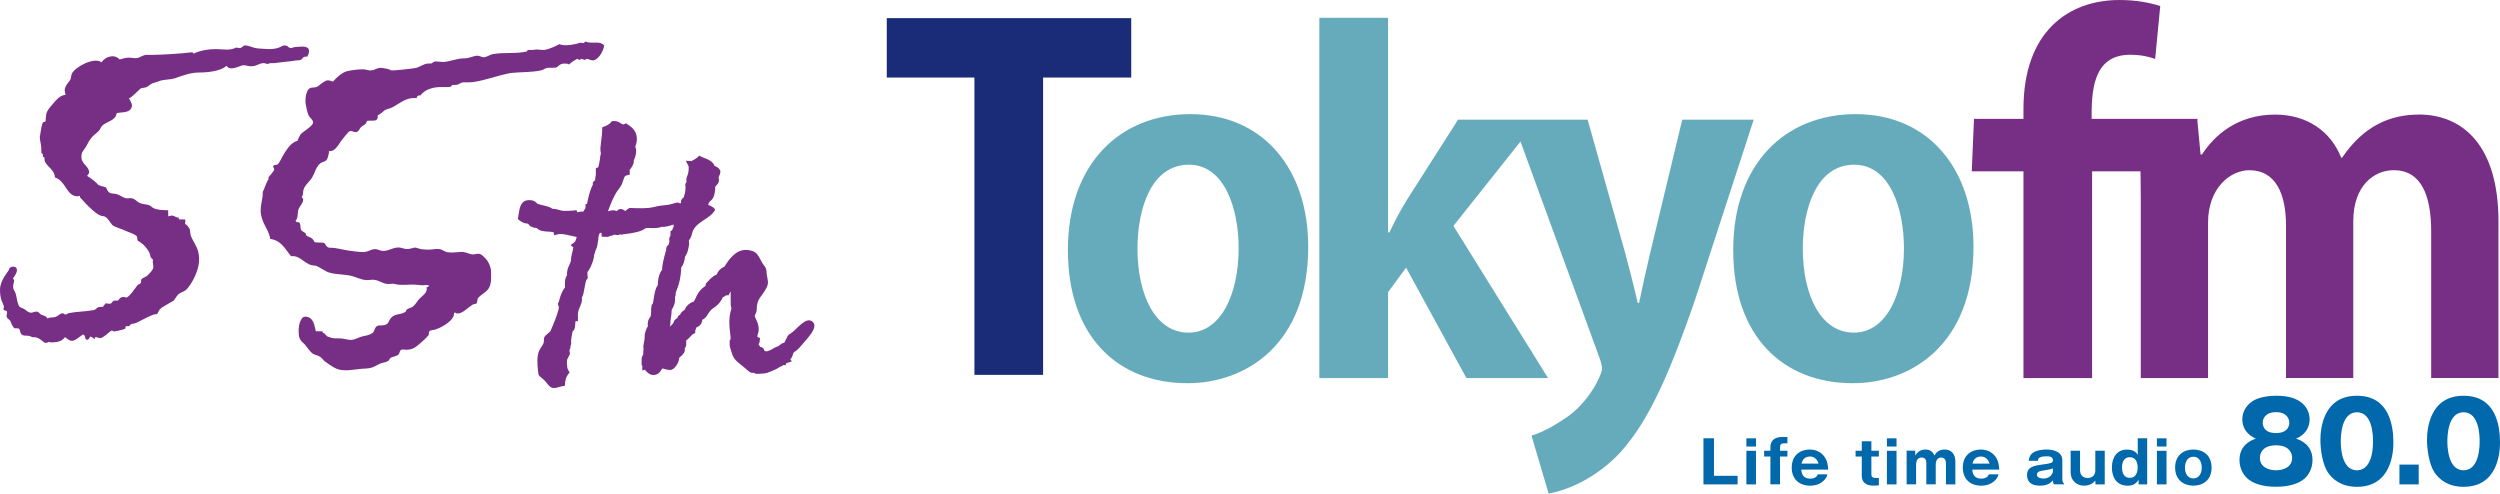 <svg xmlns="http://www.w3.org/2000/svg" id="b" width="269.95mm" height="53.3mm" viewBox="0 0 765.2 151.08"><defs><clipPath id="d"><path d="M0 0h765.2v151.08H0z" style="fill:none"/></clipPath><style>.g{fill:#66abbc}.h{fill:#0068ab}.i{fill:#772e85}</style></defs><g id="c" style="clip-path:url(#d)"><path d="M364.35 34.93c-21.44 0-37.49 15.05-37.49 41.61s15.34 40.75 36.64 40.75c17.61 0 36.92-11.64 36.92-41.75 0-24-13.92-40.61-36.07-40.61m-.57 66.88c-10.23 0-15.62-11.64-15.62-25.7 0-12.07 4.12-25.7 15.76-25.7 10.79 0 15.2 13.21 15.2 25.56 0 14.06-5.4 25.84-15.33 25.84M514.9 36.63l-9.94 41.32c-1.14 4.97-2.41 10.51-3.27 14.77h-.42c-.99-4.4-2.41-9.94-3.69-14.77l-11.64-41.32h-39.66l-15.76 24.71c-1.85 2.98-3.55 6.25-5.25 9.8h-.43V5.45h-21.02v110.27h21.02V89.45l5.54-7.53 18.46 33.8h24.99l-28.97-46.58 20.53-25.82 24.11 66.01c.57 1.56.85 2.7.85 3.55 0 1.56-3.55 9.66-10.51 14.63-3.69 2.56-7.67 4.83-11.08 5.82l5.25 17.75c4.69-.85 12.78-3.69 20.45-11.08 8.94-8.94 15.62-22.86 24.42-48.42l17.89-54.95H514.9ZM567.99 34.93c-21.44 0-37.49 15.05-37.49 41.61s15.34 40.75 36.64 40.75c17.6 0 36.91-11.64 36.91-41.75 0-24-13.91-40.61-36.06-40.61m-.57 66.88c-10.22 0-15.62-11.64-15.62-25.7 0-12.07 4.12-25.7 15.76-25.7 10.79 0 15.2 13.21 15.2 25.56 0 14.06-5.4 25.84-15.34 25.84" class="g"/><path d="M346.25 23.72h-26.98v91.01h-21.02V23.72h-26.83V5.54h74.83v18.18z" style="fill:#1a2c78"/><path d="M740.29 35.07c-8.8 0-16.89 3.55-23.43 13.2h-.28c-3.13-8.09-10.51-13.2-20.17-13.2-11.78 0-18.74 6.53-22.43 12.21h-.43l-.97-10.23.03-.67H640.2c0-7.95.12-19.62 11.79-19.62 3.27 0 5.68.57 7.66 1.27l1.56-16.18C658.1.85 653.98 0 648.73 0c-15.48 0-29.39 9.51-29.39 33.37v3.01H604.2l-.68 16.06h15.82v63.28h21.01V52.44h14.82c.05 2.55.08 5.21.08 8.04v55.23h20.59V68.14c0-10.64 6.82-16.04 12.64-16.04 8.23 0 11.22 7.52 11.22 16.89v46.71h20.59V67.71c0-11.07 6.53-15.62 12.35-15.62 8.38 0 11.5 7.52 11.5 18.88v44.73h20.59V67.71c0-22.86-10.65-32.66-24.42-32.66" class="i"/><path d="M521.39 148.26v-14.11h3.22v11.48h7.23v2.63h-10.45zM537.47 136.68h-2.94v-2.52h2.94v2.52Zm0 11.59h-2.94v-10.3h2.94v10.3ZM547.09 137.96v1.77h-2.27v8.52h-2.94v-8.52h-1.91v-1.77h1.91v-.93c0-2.83 2.06-3.28 3.72-3.28h1.49v1.95h-1.11c-.8 0-1.16.32-1.16 1.31v.95h2.27ZM551.34 143.73c.07 1.72.95 2.77 2.7 2.77s2.18-.91 2.38-1.32h2.93c-.21.68-.38 1.11-.95 1.73-1.23 1.33-2.84 1.74-4.37 1.74-3.26 0-5.62-1.95-5.62-5.53 0-3.94 2.81-5.53 5.48-5.53 2.53 0 3.89 1.33 4.48 2.12 1.05 1.4 1.15 3.08 1.2 4.03h-8.24Zm5.3-1.83c-.68-2.17-2.31-2.17-2.68-2.17-1.88 0-2.37 1.48-2.58 2.17h5.26ZM572.79 139.74v5.4c0 1.02.61 1.16 1.43 1.16h.86v2.26c-.61.05-1.13.09-1.68.09-2.17 0-3.55-.99-3.55-3.01v-5.91h-1.9v-1.77h1.9v-2.89h2.94v2.89h2.29v1.77h-2.29ZM580.49 136.68h-2.94v-2.52h2.94v2.52Zm0 11.59h-2.94v-10.3h2.94v10.3ZM586.19 137.96l.06 1.49c.75-1.43 1.99-1.86 3.08-1.86 1.99 0 2.52 1.29 2.76 1.84.36-.61 1.07-1.84 3.1-1.84s3.31 1.29 3.31 3.72v6.95h-2.88v-6.48c0-.34-.07-1.74-1.47-1.74s-1.66 1.45-1.66 2.02v6.19h-2.88v-6.54c0-1.23-.61-1.68-1.45-1.68-1.49 0-1.68 1.5-1.68 2.11v6.11h-2.9v-10.3h2.63ZM603.68 143.73c.07 1.72.95 2.77 2.71 2.77s2.18-.91 2.38-1.32h2.94c-.21.68-.38 1.11-.95 1.73-1.23 1.33-2.84 1.74-4.37 1.74-3.26 0-5.62-1.95-5.62-5.53 0-3.94 2.81-5.53 5.48-5.53 2.53 0 3.89 1.33 4.48 2.12 1.05 1.4 1.14 3.08 1.2 4.03h-8.24Zm5.3-1.83c-.68-2.17-2.31-2.17-2.69-2.17-1.88 0-2.37 1.48-2.58 2.17h5.26ZM628.65 148.26c-.23-.39-.28-.81-.3-1.22-.45.52-1.41 1.61-3.92 1.61-1.24 0-3.99-.2-3.99-3.26 0-2.56 2.2-2.87 4.82-3.23 2.5-.35 3.1-.43 3.1-1.28 0-1.16-1.15-1.22-1.88-1.22-2.67 0-2.69.88-2.69 1.38h-2.83c.09-.7.21-1.7 1.32-2.49 1.07-.75 3.13-.97 4.14-.97 1.54 0 4.82.41 4.82 3.33v5.92c0 .31.18.99.5 1.18v.23h-3.08Zm-.3-4.92c-.52.27-.79.32-2.04.52-1.88.29-2.85.43-2.85 1.45 0 1.16 1.93 1.16 2.04 1.16 2.15 0 2.85-1.73 2.85-2.11v-1.02ZM641.39 148.26l-.06-1.17c-.45.5-1.36 1.56-3.47 1.56-1.95 0-4.08-1.33-4.08-4.19v-6.5h2.88v6.07c0 .35.14 2.27 2.36 2.27 1.47 0 2.31-1 2.31-2.27v-6.07h2.89v10.3h-2.83ZM654.32 134.15h2.89v14.11h-2.6l-.05-1.43c-.96 1.68-2.42 1.83-3.33 1.83-3.58 0-4.82-2.85-4.82-5.55 0-3.1 1.52-5.51 4.62-5.51 2.27 0 2.97 1.11 3.29 1.63v-5.07Zm-4.81 8.94c0 1.56.53 3.17 2.38 3.17s2.4-1.61 2.4-3.17-.56-3.15-2.4-3.15-2.38 1.6-2.38 3.15M663.13 136.68h-2.94v-2.52h2.94v2.52Zm0 11.59h-2.94v-10.3h2.94v10.3ZM665.76 143.12c0-3.9 2.74-5.53 5.59-5.53s5.57 1.63 5.57 5.53-2.74 5.53-5.57 5.53-5.59-1.65-5.59-5.53m5.59-3.33c-1.5 0-2.58 1.2-2.58 3.38 0 1.64.79 3.26 2.58 3.26 1.66 0 2.56-1.43 2.56-3.31s-.9-3.33-2.56-3.33M707.81 140.82c0 2.48-1.14 4.82-3.02 6.13-2.61 1.84-6.36 2.04-8.14 2.04-2.08 0-5.62-.27-8.14-2.04-1.64-1.14-3.05-3.35-3.05-6.13 0-4.82 3.85-6.16 5.02-6.56-4.15-1.84-4.15-5.23-4.15-5.9 0-2.34 1.24-4.22 2.91-5.43 1.95-1.44 5.43-1.81 7.54-1.81 9.41 0 10.15 5.66 10.15 7.24 0 2.08-.97 4.55-4.15 5.9 1.17.4 5.03 1.74 5.03 6.56m-16.11-.7c0 2.85 2.68 3.82 4.96 3.82s4.92-.97 4.92-3.82c0-1.07-.57-3.82-4.92-3.82s-4.96 2.71-4.96 3.82m.87-10.75c0 .44.06 3.18 4.05 3.18s4.09-2.68 4.09-3.15c0-1.21-.77-3.25-4.05-3.25s-4.09 2.01-4.09 3.21M732.57 135.5c0 3.22-.77 13.5-11.15 13.5-4.86 0-7.47-2.35-8.84-4.32-1.74-2.55-2.35-7.14-2.35-10.05 0-3.22.77-13.5 11.19-13.5 9.78 0 11.15 8.91 11.15 14.37m-16.11-.44c0 1.11 0 8.88 4.96 8.88s4.92-7.73 4.92-8.88c0-1.24 0-8.88-4.92-8.88s-4.96 7.67-4.96 8.88M734.42 142.2h5.9v6.06h-5.9zM765.2 135.5c0 3.22-.77 13.5-11.15 13.5-4.86 0-7.47-2.35-8.84-4.32-1.74-2.55-2.35-7.14-2.35-10.05 0-3.22.77-13.5 11.19-13.5 9.78 0 11.15 8.91 11.15 14.37m-16.11-.44c0 1.11 0 8.88 4.96 8.88s4.92-7.73 4.92-8.88c0-1.24 0-8.88-4.92-8.88s-4.96 7.67-4.96 8.88" class="h"/><path d="M94 17.32c-1.51-.07-1.18.72-2.04 1.02-.65.23-.7.06-1.32.16-2.26.37-4.53.5-6.8.82h-.96c-.16 0-.96.16-.96.32 0 0-.64-.32-1.28-.32-1.28 0-2.08.96-3.67.96-1.12 0-1.6-.32-2.4-.32s-2.24.96-3.83.96c-.48 0-.96-.16-1.44-.8-.96 1.12-4.15 2.08-8.46 2.08-2.52 0-4.82.89-7.16 1.7-1.71.6-3.46.3-5.08.97-.66.27-1.45.41-2.04.67-.56.24-.93.68-1.53 1.03-.71.42-1.37.2-2.01.52-.17.08-3.36 3.43-3.58 2.88.44 1.11 1.62 2.24.43 3.57-.92 1.03-2.98.76-4.17 1.11-.26 2.32-3.11 2.5-4.43 3.84-.5.51-.6 1.2-1.25 1.79-.75.68-1.49 1.21-2.12 1.97-.83.98-1.24 2.27-2.01 3.3-.75 1-.99 1.29-.97 2.58.04 2.08 2.36 2.84 2.36 4.58 0 .16-.16.64-.64 1.12.96.48 3.51 2.56 3.35 2.72.96.48 1.6.48 2.4.8.32.32.48 1.28 1.12 1.6.39.38 1.58.29 2.1.43 1 .27 1.73.92 2.69 1.24.69.23 1.47-.09 2.15.09.73.19 1.11.61 1.75 1.08 1.18.85 2.26.58 3.51 1.04.49.18.77.62 1.18.83 1.39.69 3.06.62 4.57.7.04.61 0 1.22.04 1.84.36.01.97-.3 1.33-.22.63.14 1.11.69 1.87.61.02.14.04.38.03.51.61.1 1.29.03 1.94.07.13.48 0 1.06-.04 1.58.06-.68 1.3 1.07 1.33 1.14.32.73.19 1.66.5 2.43.71 1.73 1.75 2.9 2.22 4.79.71 2.83-.07 5.6-1.37 8.17-.6 1.18-1.31 2.37-2.24 3.32-.69.71-1.94.93-2.49 1.49-.64.64-.96 1.44-1.44 1.92-.16.16-4.31 2.4-3.83 2.4-.64.16-.8 1.28-1.28 1.76h-.32c-1.44 0-5.91 2.87-6.71 2.87-1.44 0-.96.8-1.76.8h-.64c-.32 0-.16.64-.16.64-.48.48-3.35.96-3.51.96-.32 0-.48-.16-.64-.32-.8.32-2.71 2.4-3.67 2.4-.16 0-.96-.32-1.28-.32-.48 0-.32.32-.32.64-.16 0-.8-.8-1.44-.8-.16 0-.16.96-.96.96s-.32-1.6-1.28-1.6c-1.92 1.44-2.56 1.92-3.35 1.92s-1.12-.48-2.08-1.12c-.96 1.12-1.76 1.6-4.47 1.6-.16 0-.32-.16-.48-.16-.48.16-.48.32-.96.32-.8 0-1.76-1.75-3.51-1.75h-.64c-.16 0-.32-.48-2.08-.48-2.24 0-1.12-2.24-2.4-2.24h-.8c-.8 0-1.92-3.83-1.44-2.24-.32-.64-1.12-.64-1.12-1.6 0-.16.16-.64.16-1.12 0-.64-1.12-.32-1.12-.96 0-.16.16-.48.16-.64C.96 92.64 0 92 0 88.64c0-2.86 2.68-5.71 2.72-6.06.1-1.04 1.79-1.32 2.32-.5.55.85-.55 2.51-1.09 3.13.79.74.13 1.24.1 2.12-.03 1-.06.92.44 1.83.64 1.17.56 2.54 1.03 3.78.45 1.2.35.94 1.53 1.45.77.33 1.42 1.21 2.3 1.31.69.08 1.39-.52 2.19-.26.4.13.65.63 1.03.83.77.41 1.46.29 1.93 1.19.9-.44 1.51-.2 2.33-.41.9-.23 1.44-1.08 2.29-1.18.31-.04.66.44.93.41.44-.06.71-.39 1.09-.46 2.51-.5 5.1-.43 7.62-.93.96-.32.8-.96 2.08-.96h.64c.32-.32.64-.96.96-1.12.16 0 .48.16 1.12.16.8 0 .8-.96 1.44-.96h.96c.48 0 .48-1.12 1.92-1.12.16 0 .32 0 .64.16.77.38 3.2-3.37 3.61-3.81.32-.34.61-.14.94-.6.26-.36-.03-.84.24-1.18.38-.46 1.19-.62 1.67-1.02.53-.45 1.63-1.61 1.85-2.19.33-.86-.28-1.83.02-2.76-1.04-.75-.74-1.35-1.14-2.2-.32-.68-1.21-1.8-1.77-2.35-.17-.17-.82-.62-.99-.79-.25-.26-.49-.17-.78-.52-.24-.3-.11-1.15-.3-1.32-.97-.88-2.5-1.2-3.65-1.77-.89-.45-3.25-1.08-3.85-1.68-.64-.64-1.6-2.72-2.87-2.72-2.24 0-7.03-5.91-7.03-5.75v-.48c-.16 0-.32.16-.8.16-3.35 0-3.51-4.79-6.87-5.75 0-2.55-3.19-3.67-3.19-5.59v-.48c0-.32-.48 0-.48-.32v-.64c0-.32-.48-.32-.48-.64v-1.12c0-1.28-.48-2.56-.48-3.51.8-5.43.96-4.63 1.76-4.79-.01 0 .16-2.1.21-2.29.27-1.05.79-1.69 1.49-2.49 1.11-1.27 2.55-3.4 4.44-3.4-.32-1.42-.46-1.66.2-2.91.33-.63.95-1.18 1.24-1.76.31-.6.19-1.2.49-1.84.93-2.01 6.78-5.21 9.07-3.49 1.21-1.78 3.94-2.64 5.56-.84 1.06-.34 1.87-.58 2.93-.57.83.01 1.58.27 2.4.12 1.04-.2 1.84-.98 2.96-.98h1.92c2.08 0 8.46-.32 11.98-.8.32.16.48.48.48.48 0-.16 2.72-1.44 6.87-1.44.96 0 2.08.16 3.36.16 1.76 0 2.72-.64 2.72-.64.16 0 .64.16 1.12.16.8 0 .96-.8 1.6-.8 1.09 0 2.26.64 3.34.83 1.16.2 2.36.17 3.53.27 1.04.09 2.58-.06 3.54-.44 1.16-.46 1.14-.81 2.26-.58.6.12.58.64 1.32.73.42.05.68-.23 1.06-.27.85-.09 1.92-.21 2.75-.18 2.14.09 2.14 1.38 1.31 3.06m87.49 1.17c-.8 0-1.44-.48-1.92-.48s-.48.32-.48.32c-.64 0-.8-.32-1.44-.32 0 .16-.16.32-.48.32s-.16-.32-.48-.32-2.56 1.44-2.56 1.76c-.32-.32-.96-.32-1.44-.32-1.92 0-1.6 1.28-3.19 1.28h-1.44c-1.44 0-1.6.64-2.56.8-2.71.64-6.23.48-9.26.8-4.31.8-9.58 2.87-12.78 2.87h-1.6c-1.12 0-1.44.8-2.56.8h-.8c-.64 0 .16.64-1.6.64h-1.92c-4.79 0-6.23 2.4-6.39 2.56h-.32c-.48 0-.8.32-.8.8h-.8c-2.66 0-4.37 1.59-6.55 2.8-.84.47-1.68.47-2.46.93-.02.01-2.09 1.91-2.1 1.38.06 2.47-1.19 1.6-3.35 1.88-.17 1.19-1.04 1.22-1.78 1.89-.37.33-.55.99-.94 1.28-1 .76-1.56-.3-2.53.01-.53.17-1.67 1.81-2.12 2.31-1.11 1.23-2.24 4.16-4.3 3.74.31.06-.39 2.41-.56 2.62-.57.71-1.2.58-1.92 1.08-1.42.99-1.75 3.03-2.63 4.42-.9 1.42-2.21 2.28-2.64 3.78-.23.81.07 1.53-.58 2.23 1.44.85-.66 2.8-.96 3.76-.31.99-.04 2.77-.91 3.48.23.15.24.25.41.41 1.61-.21.83 1.68 1.38 2.51.07.11 1.19.78 1.36.91.16.12-.08.45.12.59 1.25.91 1.81.47 2.56 2.06.8.32 1.92 0 3.03.32.32.32.48 1.12 1.44 1.44h.48c1.81 0 3.71.63 5.5.86 1.49.2 3.06.45 4.56.46 1.29 0 2.21-.85 3.5-.9.75-.03 1.27.37 1.99.49 2.31.38 3.77-1.49 6.11-.87 1.21.32 1.59.56 3.06.15 1.57-.43 1.01-.28 2.61.16.74.2 1.86.18 2.58.22.98.06 2.3-.33 3.35-.17 1.06.17 1.54.8 2.58.98 1.2.21 2.78-.05 4.02-.1 1.43-.06 2.08.5 3.32.73.95.18 1.86-.49 2.81.02.45.24 1.26 1.09 1.59 1.45.79.87 1.47 2.44 1.51 3.7.05 1.83.2 3.94-.82 5.4-.84 1.2-2.44 1.83-3.19 2.88-.27.38-.15 1.26-.35 1.48-.35.38-.86.21-1.27.47-1.76 1.12-3.04 2.71-4.63 2.71-.32 0-.48-.16-.8-.32-.48.16-.16.8-.48 1.28-.81 1.78-3.92 3.48-5.7 4-.42.12-1.3.12-1.6.43-.33.34-.05.93-.29 1.24-.83 1.07-2.31 2.29-3.38 3.19-1.01.85-1.77 1.17-3.19 1.28-.44.03-1.37-.22-1.76 0-.63.37-.42.96-.85 1.41-.69.73-1.72.6-2.46 1.09-.3.2-.39.7-.68.9-.63.43-1.29.44-2 .66-.86.26-1.57.76-2.31 1.11-1.32.62-2.28.54-3.71.64-2.3.16-5.38.97-7.74.03-1.17-.47-2.55-1.51-3.56-2.21-.82-.57-.77-1.17-2.12-1.78-.54-.24-1.19-.32-1.66-.66-1.18-.84-1.86-2.37-2.95-3.29-1.4-1.18-1.39-2.32-1.38-4.19 0-1.01.55-3.84 1.97-3.84 2.24 0 2.72 1.92 3.19 3.99v.16c0 .32.16.32.64.32h.96c.32 0 .64 0 .64.32v.16c.96.16.8 1.12 1.92 1.28 1.05.53 2.36.38 3.49.42 1.1.05 2.42.54 3.48.44 1.02-.09 2.14-.78 3.16-1.04 1.08-.27 2.32-.37 3.21-1.1.64-.52.51-1.62 1.34-2.08.76-.42 2 .04 2.86-.53.8-.52.76-1.16 1.31-1.84 1.3-1.59 2.97-.97 4.43-1.93.45-.29.18-.53.54-.79.49-.36 1.22-.45 1.7-.78.89-.62 1.44-1.75 2.06-2.42.78-.83 2.74-2.01 2.22-3.52.33-.06.7-.42.89-.47-.68-.5-1.53-.18-2.3-.2-.45-.02-1.14-.11-1.79-.17-2.11-.18-4.44.34-6.45-.21-.88-.24-1.57.07-2.36-.02-1.84-.22-2.94-1.53-4.95-1.27-2.21.28-3.13-.24-5.12-.94-2.51-.88-5.36-.52-7.95-1.36-1.04-.34-3.29-2.08-4.26-2.08-2.71 0-3.99-2.88-6.71-2.88h-.48c-1.75-2.08-2.87-4.79-6.39-5.27 0-1.28-1.28-3.51-1.28-3.51-.8-1.44-1.6-3.35-1.6-5.11 0-1.92.64-3.99.64-5.11v-.64c.32-.48 1.6-4.31 1.75-3.67v-.8c.32-.32 1.76-2.08 1.76-2.4 0-.48-.32-.64-.32-.8 0-.8.96-.48 1.44-.8.96-.96 2.88-6.55 6.07-7.19-.21.04.73-1.78.85-1.92.56-.66 1.36-1.09 2.02-1.63.5-.41 1.76-1.26 1.83-1.99.07-.86-1.06-1.53-1.38-2.25-.41-.9-.61-2.22-.84-3.19-.29-1.28-.14-5.31 2-5.31 1.75 0 1.73-.53 3.23-1.55 1.33-.91 1.57-.74 3.11-.29 1.04-1.24 2.93-2.93 4.53-3.23 1.49-.28 3.95-.68 5.4-.43.85.15 1.1.36 1.94.22 1.23-.2 1.78-.86 2.99-.74.54.06 2.48.36 2.79.73.21.25 7.05-.55 7.73-.72 1.21-.3 2.48-1.34 3.73-1.34h.96c.48-.16.48-.64 1.44-.64.64 0 1.44.16 2.08.16 2.08 0 3.99-1.12 6.87-1.12 1.12 0 2.71-.8 3.67-.8.8 0 1.28.48 1.92.48.96 0 1.92-.8 2.87-.96 3.51-.64 6.71 0 10.38-.8 0-.16.16-.48.64-.48h1.28c.48 0 .64-.16.96-.16s1.12.16 2.24.16c1.44 0 4.63-1.6 4.79-1.76.48.16 1.28.32 1.92.32 1.44 0 3.19-.32 4.63-.8.16 0 .48.16.8.16s.48-.48.64-.48c.32 0 .64.32 1.76.32h1.92c.64 0 1.44.16 2.08.8-.16 2.08-2.08 4.63-3.35 4.63m-52.86 10.7s0 .16.16 0h-.16Z" class="i"/><path d="M248.23 102.21c.91-1.35 1.5-2.78.56-3.67-2.1-2-5.17 2.63-6.79 3.52l-.32.18c-.6.46-.88 1.11-1.13 1.69-.34.77-.48.99-.6 1.03-.46 0-.72.21-1.23.62-.16.12-.33.27-.48.37-.97.32-1.39.6-1.77.84-.36.23-.69.44-1.8.77-.16.02-.43-.08-.73-.23-.16-1-.98-1.11-1.21-1.13-.17-.2-.38-.5-.56-.76.19-.28.37-.67.37-1.23l.09-.74-.75-.3s-.06-.15-.06-.29c0-.19.08-.43.16-.69.12-.37.25-.78.25-1.26 0-1.5-.45-2.44-.82-3.2-.22-.47-.38-.8-.41-1.1 0-.05.09-.23.16-.35.19-.37.46-.88.46-1.59 0-3.37 1.51-3.75 2.97-6.57.81-1.56.38-2.39.09-4.09-.1-.59 0-1.1-.19-1.67-.34-1.02-.61-.89-1.17-1.87-1.28-2.22-1.49-3.61-4.3-3.95-2.61-.32-4.19 1.05-5.81 2.9-.9 1.25-1.28 1.85-1.45 2.15-1.14.47-1.97 1.31-2.41 2.45-1.41.51-2.52 1.96-2.56 2-.47.41-.87.76-.86 1.46-.04.05-.2.16-.31.24-.62.44-1.56 1.1-2.45 2.95l-.12.29c-.16.35-.51 1.03-.65 1.29-.99.29-2.37 1.18-2.8 2.55-.6.31-1.18.85-1.43 1.47-.52.26-.74.62-.82 1.04-.05.03-.09.06-.14.09-.41.28-1.03.7-1 1.29-.1.22-.68.79-1.02 1.13l-.21.21c.12-.26.2-.57.2-.94 0-.83.08-1.34.18-1.92.1-.61.21-1.29.23-2.37.51-.72 1.03-1.91 1.03-2.99v-.95c.1-.22.2-.49.2-1v-.28c1.42-3.53 1.53-5.2 1.67-7.3l.03-.46c.74-.87 1.1-2.44 1.16-3.31 1.01-1.23 1.24-3.79 1.24-3.82 0-.29-.03-.55-.05-.82 0-.09-.02-.17-.03-.27.65-.79.86-1.63 1.02-2.28.83-3.39 5.31-4.18 6.95-6.96.35-.59-1.59-1.62-2.01-1.6.02-1.08.9-1.25 1.42-2.15.59-1.03.68-2.35.7-3.5.06-.08.16-.18.24-.26.38-.39.9-.93.9-1.74 0-.26-.05-.58-.1-.82 0-.15.04-.24.16-.47.15-.3.36-.71.36-1.28v-.33l-.17-.28c-.41-.68-1.07-.95-1.59-1.17-.59-1.44-1.92-1.95-2.92-2.33-.33-.13-.67-.25-.98-.42l-.78-.38-.63.58c-.23.21-1.27.83-1.75 1.08l-1.74-.1.86 1.72c.02.09.02.32.02.4 0 1.4-.23 1.97-.42 2.42-.14.35-.3.74-.3 1.27 0 .2.04.38.07.52-.07.13-.14.31-.17.54l-.21.14v.64c0 .1.01.26.08.44-.05.16-.08.36-.08.58v.51c0 .35-.2.99-.37 1.56-.05.18-.11.35-.16.52-.69.37-.81.95-.81 1.3 0 .1 0 .2.02.29l-.08.16c-.12 0-.29-.03-.43-.05-.04 0-.07 0-.11-.01l-.18-.14h-.49l-.39.06c-1.68.58-2.53.66-3.51.75-.82.08-1.76.17-3.14.55-2.1.48-4.63.38-7.07.28h-.31l-.27.12c-.35.17-.62.41-.83.6-.12.11-.21.18-.29.23-.23-.24-.62-.54-1.32-.65-.56 0-.93.31-1.22.6-.08 0-.15 0-.23.02-.02-.01-.04-.03-.07-.04-.69-.42-1.79-.02-2.43.12.76-2.08 1.68-4.49 2.96-6.33.63-.9.9-1.1 1.36-2.11.25-.56.57-2.04 1.02-2.4.11-.09 1.33-.41 1.33-.37v-.99c0-.16-.02-.29-.04-.4.08-.12.18-.26.26-.37.45-.63 1.02-1.42 1.02-2.3v-.33c.3-.63.8-1.74.71-3.22l-.25-1.01.03-.07c.26-.75.54-1.53.43-2.59-.12-2.31-1.84-3.44-2.63-3.97l-.65-.46-.66.33c-.36.03-.56-.08-.98-.35-.49-.32-1.16-.75-2.21-.67l-.49.04-.32.38c-.43.5-.94.82-1.9 1.21l-.75.3v.81c0 .93-.15 2.07-.29 3.18-.18 1.42-.34 2.64-.22 3.27 0 .21.05.39.1.52 0 .46-.06.6-.14.85l-.06.35c-.03.7-.42 2.91-.62 3.24l-.71.32v1.18c.04.47-.02.83-.09 1.25-.06.35-.13.75-.13 1.21-.12.08-.24.18-.35.29l-.35.35v.75c-.89 1.56-1.54 4.47-1.8 5.9l-.45.04v1.19c-.27.34-.49.75-.66 1.11-.52-.11-1.15.03-1.64.14l-.25.06-.17-.67-1.05.13c-.74.09-2.3.09-3.01.1-.4-.04-.8-.16-1.19-.27-.61-.17-1.23-.35-1.96-.36-.05 0-.12-.02-.2-.02-.7-.54-1.71-.78-2.84-1.05-.57-.14-1.17-.28-1.73-.47-.41-.47-1.09-1.1-2.14-1.1-2.97-.29-3.33 2.34-3.59 4.07-.05.32-.1.66-.16 1l-.13.7.56.44c.77.61 1.58.92 2.54.97.02 0 .04.01.06.02.6.87 1.15 1.16 2.68 1.34.74.92 2.31 1.01 3.53 1.08.48.03 1.23.07 1.58.17l.2.93 1.2-.3c.31-.08.65-.14 1.15-.07.75.06 1.64.26 2.58.48.48.11.98.22 1.49.32l.47.12c-.19.67-.43 1.38-.64 1.55l-1.27.95.87.65c-.07.55-.32 1.54-.43 2.01-.19.79-.26 1.07-.26 1.39.04.8-.21 1.3-.51 1.94-.37.79-.85 1.78-.72 3.2-.75.93-.69 2.54-.63 3.72-1.1 1.28-1.82 3.94-1.82 4.2l-.02.1c-.15.19-.29.47-.29.82v.28l.2.4c.39.83-2.03 6.5-2.46 7.41-.37.77-1.59 1.24-1.95 2.07-.21.48-.02 1.2-.21 1.74-.27.78-.98 1.5-1.34 2.32-.76 1.75-.6 4.12-.38 6.05.19 1.64.04 1.44 1.44 2.59 1.84 1.52 1.98 3.37 4.45 2.67.46-.13.93-.27 1.46-.37l.89-.18.07-.9c.08-1.02.37-1.86.89-2.55l.47-.63-.39-.68c-.32-.56-.36-.98-.37-1.45-.08-.46-.08-1.01-.01-1.72l.85-1.7v-.28c0-.25-.05-.46-.11-.75-.03-.25 0-.3.07-.44.09-.17.24-.47.24-.86 0 0 0-.11.03-.11v-.2c.12-.21.18-.45.18-.72v-.49l-.07-.07c.05-.51.18-1.5.5-3.09.74-.48.78-1.56.81-2.26 0-.22.02-.57.06-.81l.76-.06v-1.62c-.1-1.06.27-1.94.64-2.79.32-.77.66-1.56.6-2.33 0-.11 0-.27-.03-.47.43-.7.61-1.77.81-2.93.14-.79.39-2.25.65-2.56l.31-.34v-.46c0-.41-.03-.78-.06-1.14 0-.11-.02-.22-.03-.33 1.12-1.35 2.14-4.28 2.03-5.11.1-.26.2-.58.31-.98.07-.22.13-.46.2-.67l.35-.81c.25-.75.57-3.24.57-3.56l.11-.28v-.08c.08-.14.2-.33.29-.56h.47l.05 1.16c.15-.01.38.01.63.03.3.02.52.03.76.03.46.1.87-.08 1.16-.25.41-.05.81-.19 1.23-.35.09-.03.18-.07.26-.1.02.01.04.02.07.03l.25.12h.88l.18-.22c.06.02.11.03.17.05l.38.06c.3 0 .51-.07.51-.1l.26-.03c.08-.02.25-.03.47-.06 2.4-.29 5.03-.74 6.21-1.78.25-.1 1.16-.08 1.7-.06 1.19.03 2.32.06 3.14-.37 1.16.11 2.27-.24 3.19-.53.19-.06.38-.12.56-.17 0 .19 0 .41.05.64-.22.32-.33.66-.42.9l-.06.2-.5.25-.04 1.48c-.11.15-.37.48-.37 1 0 .26.04.51.08.65-.04.17-.08.32-.11.47-.05.25-.09.43-.16.61-.6.38-.73.88-.73 1.25v.25c-.91 3.3-1.23 4.82-1.23 5.8 0 .08 0 .16.02.24-.65.84-1.35 2.39-1.35 4.68v.14c-.8 1.05-1.04 2.62-1.25 4.03-.1.67-.2 1.31-.33 1.68l-.25.22-.1.43c-.13.59-.13 1.17-.13 1.68 0 .41 0 .79-.07 1.06l-.04.29c0 .1-.02.14-.22.43-.28.4-.71 1.02-.71 2.03 0 .29.03.53.05.73-.7 1.01-.98 2.62-.98 2.65v.72c0 .48-.09.92-.19 1.44-.08.42-.17.85-.22 1.43l.07.62c-.04.17-.07.36-.07.61l-.04 1.21c-.17.23-.48.67-.48 1.46v1.72l.21.2v1.48l.76-.26c.57.71 1.48 1.63 2.58 1.63 1.53 0 2.13-.99 2.45-1.53.35-.57.29-.52 1.02-.3.42.12 1 .29 1.75.29 1.33 0 2.73-2.38 2.73-3.65v-.08s.07-.06.1-.09c.77-.65 1.64-1.39 1.64-2.39 0-.16-.02-.31-.05-.44.4-.4.46-.92.46-1.2v-1.21c.52-.33.91-.76 1.23-1.12.31-.35.58-.65.91-.83l.62-.34v-.8c.11-.17.25-.44.29-.81l.12-.06c1-.48 1.58-1.01 1.77-2.38.83-.29 1.32-1.07 1.72-1.72.26-.41.52-.84.96-1.28.13-.17.37-.33.68-.53.79-.53 1.95-1.3 2.94-3.38.45-.11.75-.36.99-.56h.74l.33-.66c.1-.2.2-.38.3-.54v2.98c0 .74 0 1.5.24 2.29-.37 1.21-.65 2.25-.65 4.27 0 1.05.12 2.12.23 3.07.08.7.16 1.37.18 1.95l-.31.53v.29c0 .09 0 .18.01.26v.86c-.01.28.07.58.31 1.28.04.11.07.22.09.3l.05.19c.59 2.01 1.05 2.61 2.46 3.78 1.17.91 1.95 1.59 2.45 2.02.7.61 1.01.89 1.56.89h.28l.14-.07c.24.2.57.38 1.01.38.38 0 2.26-.09 2.89-.25.04 0 2.87-.94 4.12-1.9l.39-.13c.29-.15.49-.27.65-.39h.69l.24-.6 1.74-.58-.53-.53c.54-.67.71-1.24.84-1.66.14-.45.18-.57.89-.99.91-.72 1.54-1.49 2.15-2.23.48-.59 1.58-1.73 2.41-2.95" class="i"/></g></svg>